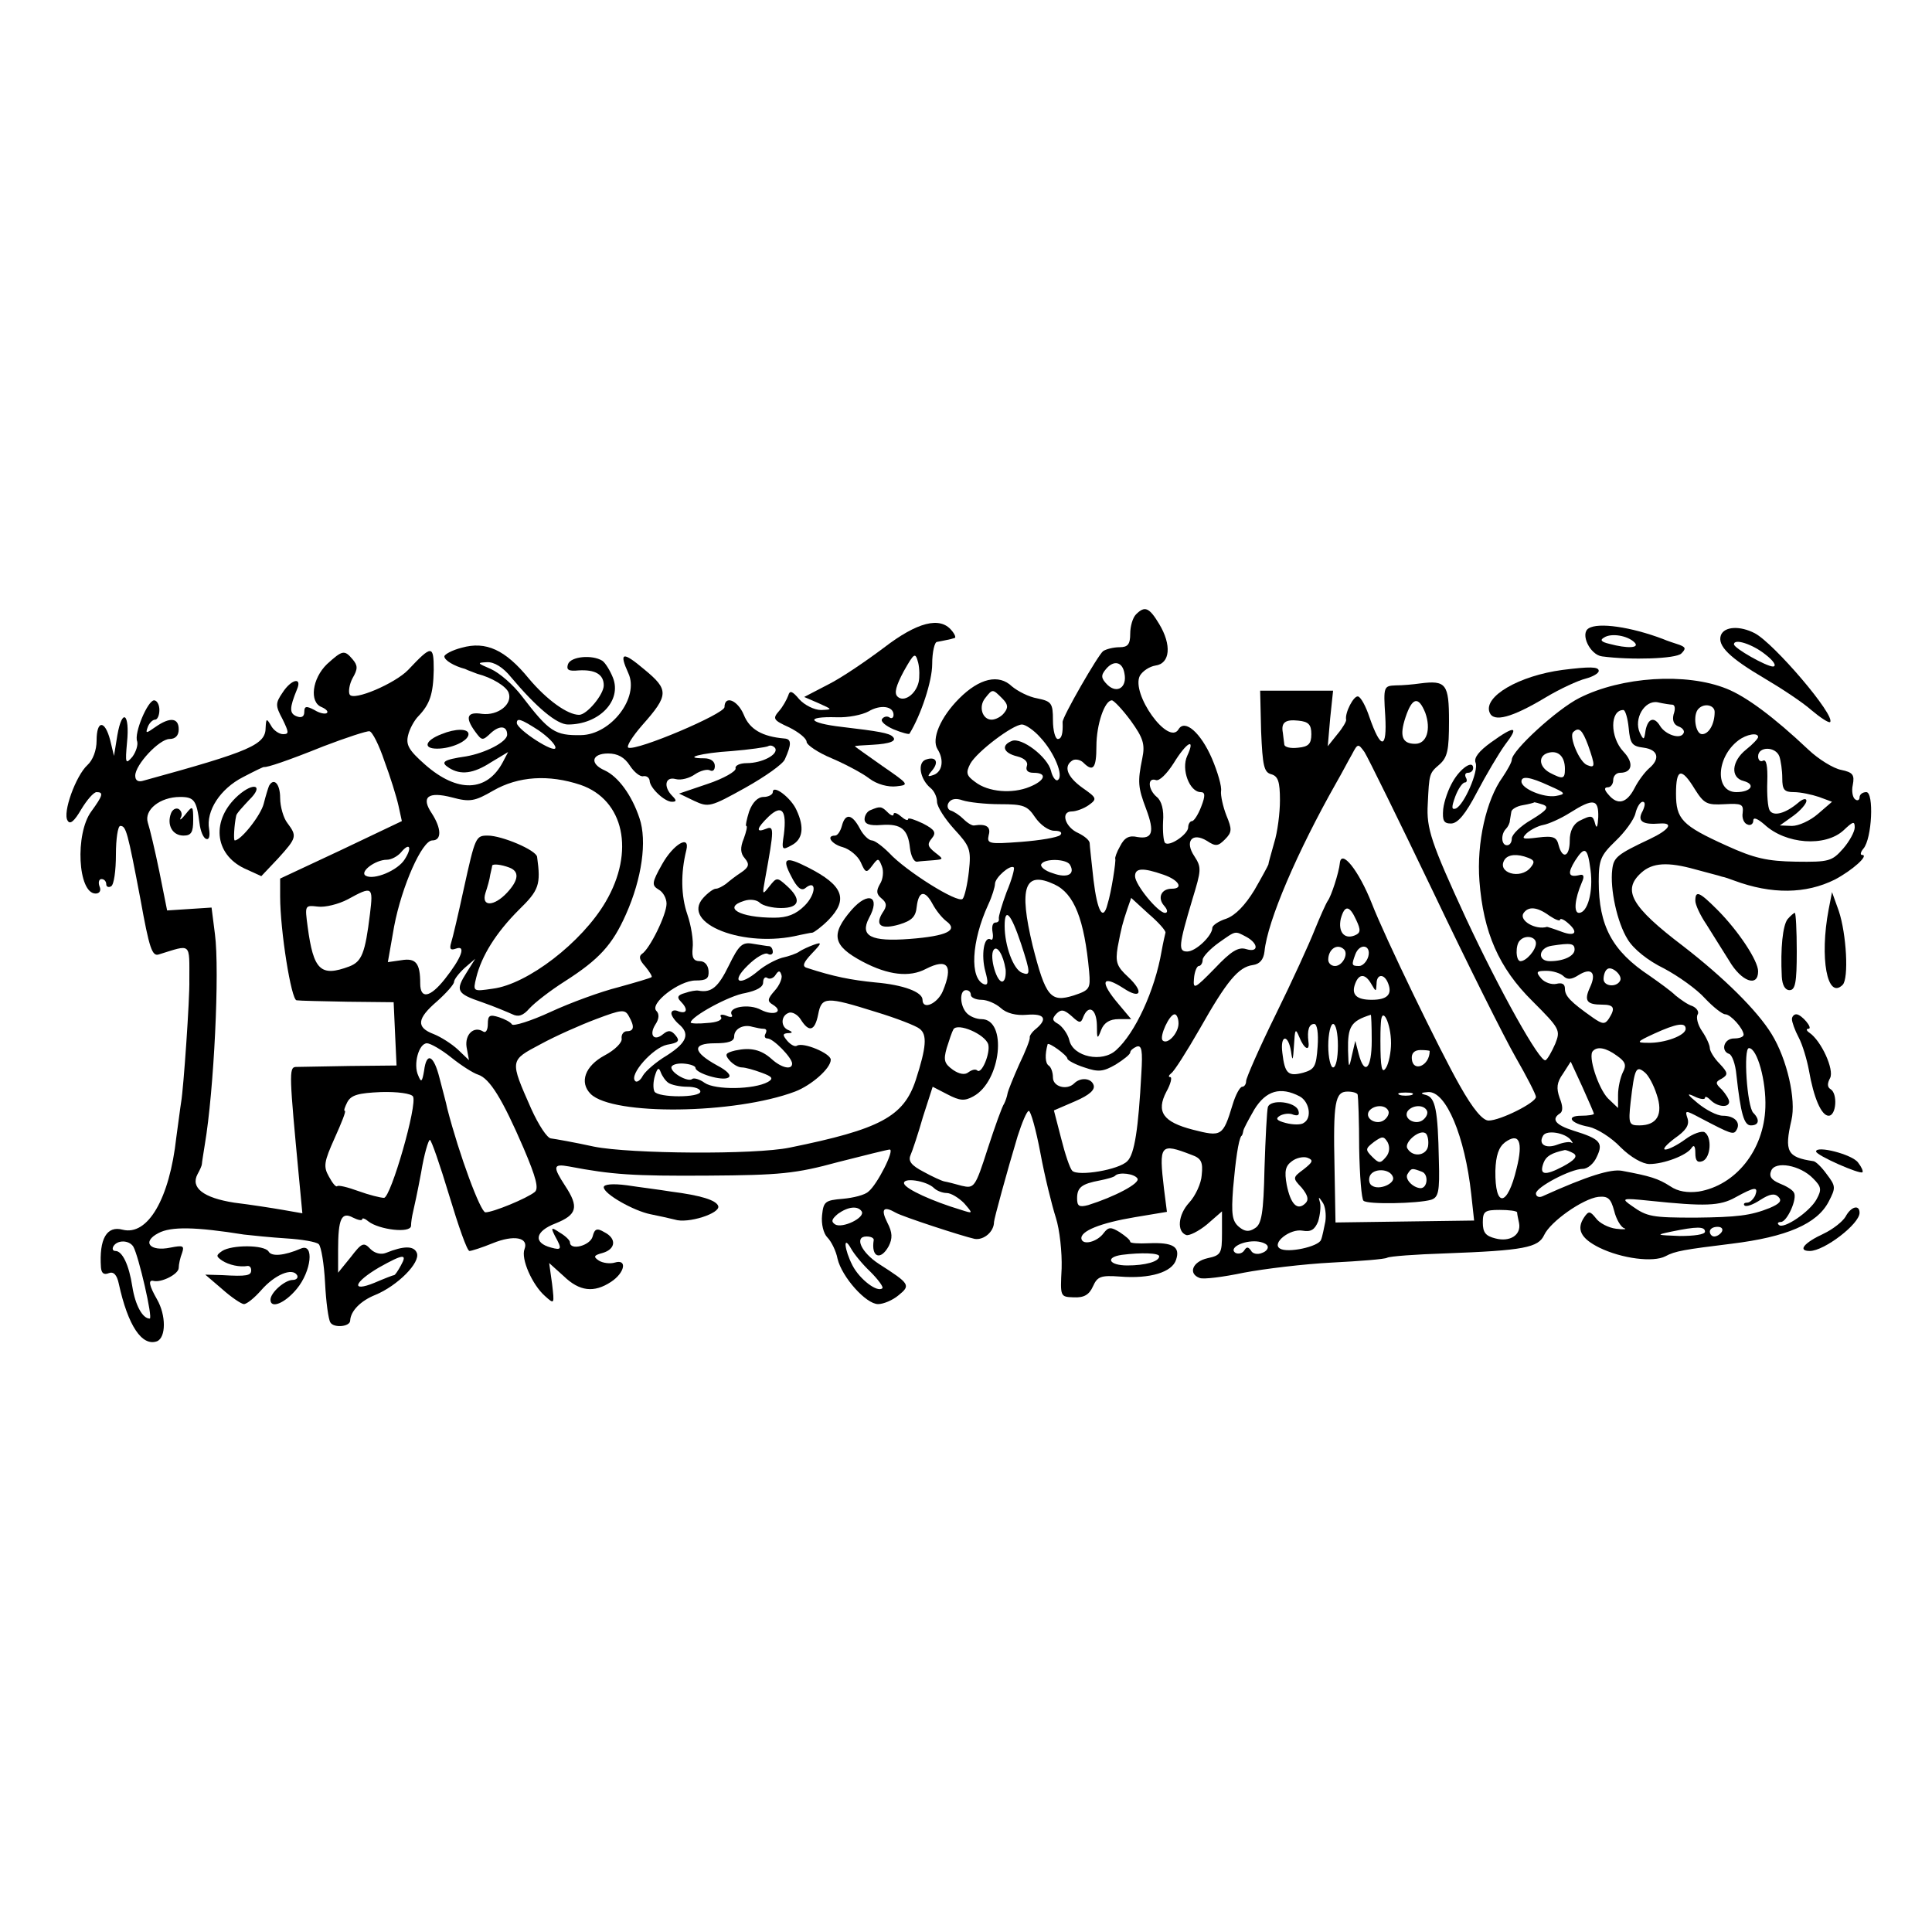 <?xml version="1.0" standalone="no"?>
<!DOCTYPE svg PUBLIC "-//W3C//DTD SVG 20010904//EN"
 "http://www.w3.org/TR/2001/REC-SVG-20010904/DTD/svg10.dtd">
<svg version="1.0" xmlns="http://www.w3.org/2000/svg"
 width="400pt" height="400pt" viewBox="0 0 400 400"
 preserveAspectRatio="xMidYMid meet">
<g transform="translate(0,400) scale(0.1,-0.1)"
fill="#000000" stroke="none">
<path d="M2352 2728 c-7 -7 -12 -25 -12 -40 0 -22 -5 -28 -22 -28 -13 0 -28
-4 -34 -8 -10 -7 -85 -137 -84 -147 1 -24 -2 -35 -10 -35 -5 0 -10 17 -10 39
0 35 -3 39 -32 45 -18 3 -41 15 -53 25 -27 26 -67 17 -109 -25 -39 -39 -58
-84 -45 -105 14 -22 10 -46 -7 -53 -14 -5 -15 -4 -4 9 15 18 7 30 -14 22 -17
-7 -11 -40 10 -58 8 -6 14 -19 14 -29 0 -10 16 -35 35 -56 33 -36 36 -42 31
-88 -3 -27 -9 -53 -13 -57 -10 -10 -118 58 -152 95 -14 14 -30 26 -36 26 -6 0
-18 11 -25 25 -16 30 -30 32 -37 5 -3 -11 -9 -20 -14 -20 -20 0 -7 -18 16 -24
14 -4 31 -18 37 -31 10 -23 12 -23 24 -7 12 16 13 16 20 -2 4 -10 2 -27 -4
-36 -8 -14 -8 -21 3 -30 11 -9 12 -16 2 -30 -16 -26 -3 -35 35 -24 26 8 34 16
36 37 4 33 17 35 33 5 7 -13 19 -28 28 -35 26 -19 2 -31 -76 -37 -80 -6 -103
6 -84 43 25 45 -1 57 -36 17 -44 -51 -39 -74 23 -107 53 -28 97 -33 131 -15
45 23 57 7 35 -46 -11 -26 -42 -40 -42 -18 0 16 -39 31 -98 36 -50 5 -86 12
-141 30 -11 3 -8 11 10 30 21 22 21 24 4 18 -11 -4 -24 -10 -30 -14 -5 -4 -22
-10 -36 -13 -14 -4 -36 -16 -49 -27 -39 -33 -58 -24 -22 11 17 17 36 28 42 24
5 -3 10 -1 10 4 0 6 -3 11 -7 12 -5 0 -20 3 -34 5 -22 4 -29 -2 -50 -45 -22
-45 -36 -57 -63 -52 -4 1 -17 -1 -28 -5 -15 -4 -17 -9 -9 -17 16 -16 14 -27
-4 -21 -8 4 -15 2 -15 -4 0 -5 7 -15 15 -22 24 -20 18 -38 -24 -65 -22 -13
-44 -32 -50 -42 -5 -10 -13 -15 -16 -11 -13 13 37 69 66 75 24 4 27 8 18 19
-9 11 -15 12 -26 3 -19 -16 -30 -2 -16 20 8 12 8 22 2 28 -15 15 47 63 81 63
23 0 28 4 27 20 -1 12 -8 20 -18 20 -13 0 -17 7 -15 27 2 15 -3 47 -11 70 -13
38 -14 85 -2 133 8 33 -27 12 -50 -29 -22 -39 -22 -44 -7 -53 9 -5 16 -18 16
-29 0 -23 -35 -94 -51 -104 -7 -5 -5 -13 7 -26 9 -11 15 -21 13 -22 -2 -2 -33
-11 -69 -21 -36 -9 -99 -32 -140 -51 -41 -19 -77 -30 -80 -26 -3 5 -15 11 -27
15 -19 6 -23 4 -23 -14 0 -12 -4 -19 -9 -16 -20 13 -39 -6 -35 -32 l5 -27 -23
22 c-13 12 -35 26 -50 32 -37 14 -35 32 7 68 19 17 35 35 35 40 0 5 10 18 22
29 l22 19 -17 -27 c-25 -39 -22 -45 31 -63 26 -9 54 -21 63 -25 12 -6 22 -3
35 12 11 12 43 37 73 56 72 46 99 76 127 139 33 74 44 152 28 199 -16 48 -44
86 -72 99 -32 14 -27 35 7 35 20 0 34 -8 45 -25 9 -14 22 -24 28 -22 7 1 12
-3 13 -9 0 -15 31 -44 46 -44 10 0 10 3 1 12 -19 19 -15 41 7 35 11 -3 29 2
40 10 12 8 26 11 31 8 6 -3 10 1 10 9 0 10 -9 16 -22 16 -47 0 -7 11 57 15 37
3 71 8 75 10 5 3 11 1 15 -4 7 -13 -27 -31 -59 -31 -14 0 -25 -5 -23 -11 1 -6
-25 -21 -58 -32 l-59 -20 31 -15 c30 -14 34 -13 106 27 41 23 78 49 82 59 14
31 14 42 -1 43 -46 4 -72 19 -84 49 -13 31 -40 41 -40 16 0 -14 -181 -91 -199
-84 -5 2 8 23 29 47 55 62 55 73 4 115 -45 38 -53 36 -33 -8 23 -50 -36 -127
-98 -128 -54 -1 -66 7 -122 80 -18 24 -47 49 -65 57 -28 12 -29 13 -8 14 15 1
34 -11 50 -31 53 -63 95 -98 118 -98 64 0 112 49 93 97 -6 15 -16 31 -22 35
-21 13 -65 9 -71 -7 -4 -12 1 -15 22 -13 34 2 52 -8 52 -31 0 -19 -35 -61 -51
-61 -24 0 -67 31 -104 75 -49 60 -89 78 -139 64 -20 -5 -36 -14 -36 -18 0 -8
20 -20 43 -26 4 -2 9 -4 12 -5 3 -1 8 -3 13 -5 31 -8 60 -26 65 -39 9 -24 -22
-48 -55 -44 -31 5 -36 -7 -14 -37 14 -19 15 -19 33 -2 18 16 33 14 33 -4 0
-15 -45 -38 -85 -45 -48 -7 -54 -12 -35 -24 24 -15 50 -12 87 12 l35 21 -11
-21 c-33 -62 -94 -64 -161 -5 -34 30 -40 41 -35 61 3 13 13 31 21 39 24 25 31
46 32 96 0 52 -4 52 -53 0 -27 -28 -113 -65 -121 -51 -3 5 -1 21 6 34 11 19
11 26 0 39 -17 20 -21 19 -53 -10 -31 -30 -37 -79 -11 -89 9 -4 14 -9 11 -12
-3 -3 -15 -1 -26 6 -17 9 -21 8 -21 -4 0 -10 -6 -13 -16 -9 -15 6 -15 17 1 56
11 26 -12 21 -30 -7 -15 -22 -15 -27 0 -55 13 -27 14 -31 1 -31 -8 0 -20 8
-25 18 -9 15 -10 15 -11 -4 0 -36 -30 -49 -252 -110 -12 -4 -18 0 -18 10 0 23
50 76 71 76 12 0 19 7 19 20 0 24 -18 26 -48 5 -20 -14 -21 -14 -16 0 3 8 10
15 15 15 5 0 9 9 9 20 0 11 -5 20 -11 20 -13 0 -42 -68 -35 -85 2 -7 -2 -21
-10 -32 -14 -16 -15 -14 -11 30 6 60 -10 72 -20 15 l-7 -43 -8 33 c-11 42 -28
41 -28 -1 0 -21 -8 -41 -19 -51 -24 -22 -52 -99 -41 -115 5 -9 14 -1 28 23 12
20 26 36 32 36 15 0 13 -7 -11 -40 -34 -46 -28 -170 9 -170 8 0 12 6 8 15 -3
8 -1 15 4 15 6 0 10 -5 10 -11 0 -5 5 -7 10 -4 6 3 10 33 10 66 0 32 4 59 9
59 12 0 15 -11 42 -153 18 -100 24 -118 38 -113 68 21 63 26 63 -54 1 -36 -12
-224 -17 -252 -2 -12 -6 -45 -10 -73 -14 -127 -59 -204 -111 -191 -33 9 -49
-19 -45 -78 1 -12 6 -16 16 -12 10 4 17 -3 21 -22 19 -87 48 -130 79 -119 19
8 19 54 0 87 -16 28 -19 41 -7 38 16 -4 52 14 52 27 0 7 3 21 7 31 5 15 2 16
-24 11 -43 -9 -60 12 -25 30 26 14 77 13 177 -3 17 -2 57 -6 88 -8 32 -2 62
-7 67 -12 5 -5 11 -41 13 -80 2 -40 7 -76 11 -82 7 -12 41 -9 41 4 1 20 22 41
52 53 46 19 94 67 86 87 -6 15 -27 15 -64 0 -10 -4 -23 -1 -32 8 -14 15 -18
13 -41 -17 l-26 -32 0 47 c0 65 7 80 31 67 10 -5 19 -7 19 -3 0 3 6 1 13 -5
22 -17 87 -25 88 -9 0 7 2 20 4 28 2 8 10 45 17 83 6 37 15 67 18 67 3 0 21
-52 40 -115 19 -63 37 -115 42 -115 4 0 26 7 48 16 44 18 75 12 66 -12 -8 -20
16 -74 42 -97 20 -18 20 -18 15 25 l-6 43 30 -27 c33 -32 63 -35 98 -12 29 19
34 48 8 40 -10 -3 -25 -1 -33 4 -12 8 -11 11 8 16 27 8 29 30 3 43 -15 9 -20
7 -24 -9 -5 -19 -47 -30 -47 -12 0 4 -9 13 -21 20 -18 12 -19 11 -10 -7 15
-27 14 -30 -8 -24 -38 10 -33 34 9 50 45 18 49 34 20 78 -26 40 -25 46 8 40
89 -17 133 -20 287 -19 150 1 182 4 270 28 55 14 103 26 107 26 11 0 -26 -73
-44 -87 -7 -7 -31 -13 -53 -15 -37 -3 -40 -6 -43 -34 -2 -18 3 -38 11 -46 8
-8 18 -28 21 -44 9 -38 59 -94 84 -94 11 0 30 8 42 18 26 21 24 24 -40 65 -37
24 -52 57 -26 57 9 0 15 -3 15 -7 -6 -36 14 -44 31 -13 8 16 8 28 -3 49 -14
28 -8 35 18 20 14 -8 136 -48 163 -54 19 -3 40 15 40 35 0 6 27 105 49 178 9
28 19 52 23 52 4 0 15 -39 24 -87 9 -49 24 -109 32 -134 8 -25 13 -72 12 -105
-3 -59 -3 -59 25 -60 21 -1 32 5 40 23 9 20 16 23 56 20 62 -5 108 9 116 35 9
27 -7 36 -56 34 -22 -1 -39 0 -39 3 0 4 -10 12 -22 20 -18 11 -23 11 -33 -2
-13 -18 -43 -26 -46 -12 -3 16 39 33 111 45 l66 11 -6 47 c-11 93 -8 96 57 71
20 -7 24 -15 21 -42 -1 -17 -13 -43 -26 -57 -23 -25 -26 -60 -6 -67 6 -2 26 8
43 22 l31 27 0 -45 c0 -42 -2 -46 -30 -52 -31 -7 -41 -32 -16 -41 8 -3 48 2
91 11 42 8 124 18 183 21 58 3 109 7 114 10 5 3 59 7 121 9 162 6 192 12 204
38 13 28 80 75 112 79 20 2 26 -3 33 -29 4 -17 14 -34 21 -36 6 -2 -1 -3 -17
-1 -16 2 -35 12 -42 22 -12 15 -15 15 -24 2 -17 -25 -7 -44 31 -63 47 -23 112
-31 137 -18 20 11 40 14 137 26 114 14 177 41 201 87 15 29 15 32 -4 57 -10
14 -23 27 -28 27 -54 8 -60 20 -45 85 10 42 -9 126 -41 178 -30 49 -99 117
-183 182 -108 82 -127 116 -87 152 23 21 55 23 112 7 25 -7 50 -13 55 -15 6
-1 17 -5 25 -8 78 -29 149 -28 209 2 36 19 72 51 56 51 -4 0 -3 6 3 13 18 21
22 117 6 117 -8 0 -14 -5 -14 -11 0 -5 -4 -8 -9 -4 -5 3 -8 17 -5 30 4 21 0
26 -24 31 -16 3 -47 22 -68 42 -72 68 -129 110 -169 126 -84 34 -218 25 -305
-19 -46 -23 -140 -109 -140 -128 0 -5 -9 -21 -19 -36 -34 -47 -54 -136 -48
-215 8 -106 40 -180 110 -249 57 -57 58 -60 47 -88 -7 -16 -16 -32 -20 -34
-11 -7 -96 146 -165 294 -72 156 -82 186 -79 236 3 63 3 64 24 82 17 15 20 30
20 90 0 77 -6 85 -60 78 -14 -2 -36 -4 -50 -4 -25 -1 -26 -2 -22 -63 4 -70 -9
-71 -33 -2 -7 21 -17 40 -23 42 -9 3 -28 -34 -25 -48 1 -3 -7 -17 -18 -30
l-20 -25 5 58 6 57 -76 0 -75 0 2 -84 c3 -72 6 -85 21 -89 14 -4 18 -15 18
-54 0 -26 -5 -66 -12 -88 -6 -22 -12 -42 -12 -45 -1 -3 -14 -27 -29 -53 -19
-31 -39 -52 -58 -59 -16 -5 -29 -14 -29 -19 0 -16 -34 -49 -52 -49 -19 0 -18
12 11 109 18 59 19 65 4 88 -21 31 -5 51 26 32 18 -12 23 -11 37 3 15 15 15
21 3 50 -7 18 -12 41 -11 50 2 9 -7 40 -19 68 -23 53 -56 82 -69 60 -21 -35
-99 74 -80 111 6 10 20 19 32 21 31 4 34 43 8 86 -21 35 -30 38 -48 20z m-24
-122 c6 -29 -15 -43 -35 -24 -14 14 -14 20 -3 33 16 19 34 15 38 -9z m-253
-52 c12 -12 13 -19 4 -30 -6 -8 -18 -14 -26 -14 -19 0 -28 27 -13 45 15 19 15
19 35 -1z m266 -46 c26 -36 30 -49 24 -78 -10 -49 -9 -60 8 -105 18 -48 13
-63 -18 -58 -17 4 -27 -1 -36 -19 -7 -12 -11 -24 -10 -26 2 -3 -8 -69 -16 -94
-9 -36 -21 -16 -29 50 -4 37 -8 72 -8 77 -1 6 -11 14 -23 20 -28 12 -38 45
-14 45 9 0 25 6 35 13 18 13 17 15 -13 36 -32 23 -40 45 -20 57 6 3 16 1 22
-5 20 -20 27 -12 27 34 0 45 17 95 32 95 4 0 22 -19 39 -42z m610 16 c12 -34
3 -64 -21 -64 -27 0 -33 16 -20 55 14 42 27 44 41 9z m512 17 c5 -1 6 -9 2
-20 -3 -12 0 -21 10 -25 9 -3 14 -10 10 -15 -7 -12 -37 -2 -48 16 -12 20 -25
16 -30 -9 -3 -21 -4 -21 -12 -5 -13 29 10 68 37 63 13 -3 27 -5 31 -5z m87
-15 c0 -25 -12 -46 -26 -46 -14 0 -20 41 -7 53 12 12 33 7 33 -7z m-178 -33
c3 -33 7 -38 31 -41 30 -4 35 -23 11 -43 -8 -7 -22 -25 -30 -41 -16 -31 -35
-36 -54 -13 -9 10 -9 15 -1 15 6 0 11 7 11 15 0 8 6 15 14 15 26 0 29 21 7 44
-28 30 -28 86 0 86 4 0 9 -17 11 -37z m-2257 -5 c19 -13 35 -29 35 -36 0 -14
-79 37 -80 51 0 11 8 9 45 -15z m1600 -8 c0 -20 -6 -26 -27 -28 -16 -2 -29 1
-29 7 -1 6 -2 17 -3 24 -4 21 5 28 32 25 21 -2 27 -8 27 -28z m-561 -7 c29
-31 49 -80 36 -88 -4 -3 -11 6 -14 19 -7 29 -61 70 -81 62 -23 -9 -18 -25 11
-32 16 -4 23 -12 20 -20 -3 -9 2 -14 14 -14 29 0 24 -16 -8 -29 -36 -15 -86
-11 -113 10 -18 13 -20 19 -10 38 14 25 88 81 107 81 7 0 25 -12 38 -27z
m-1358 -49 c12 -32 25 -74 29 -92 l7 -32 -126 -60 -126 -59 0 -37 c0 -71 23
-214 34 -215 6 -1 54 -2 106 -3 l95 -1 3 -66 3 -65 -98 -1 c-54 -1 -104 -2
-111 -2 -14 -1 -13 -18 7 -229 l7 -74 -40 7 c-23 4 -68 11 -101 15 -64 10 -91
31 -76 59 5 9 9 18 9 21 0 3 3 21 6 40 19 112 31 360 21 436 l-7 55 -46 -3
-46 -3 -16 80 c-9 44 -20 90 -24 102 -8 26 25 53 67 53 29 0 34 -7 40 -54 2
-17 8 -31 14 -33 6 -2 8 6 6 20 -7 38 23 84 70 108 23 12 43 22 44 21 6 -1 46
12 123 43 47 18 90 32 95 31 6 -1 20 -29 31 -62z m2492 33 c15 -43 15 -48 -2
-41 -16 6 -38 59 -29 68 12 12 19 5 31 -27z m352 17 c0 -3 -11 -15 -25 -26
-30 -24 -33 -58 -5 -65 26 -7 15 -23 -15 -23 -45 0 -42 72 4 107 17 13 41 17
41 7z m-1182 -39 c-13 -28 5 -75 28 -75 9 0 10 -7 1 -30 -6 -16 -15 -30 -19
-30 -4 0 -8 -6 -8 -13 0 -14 -39 -41 -48 -32 -3 3 -5 23 -4 44 2 24 -3 43 -13
51 -18 15 -20 41 -2 35 7 -3 23 13 37 35 27 44 46 54 28 15z m509 -281 c71
-149 148 -303 171 -343 23 -40 42 -77 42 -82 0 -12 -74 -49 -98 -49 -12 0 -32
23 -60 73 -40 70 -155 307 -182 377 -27 68 -63 113 -66 83 -2 -20 -18 -69 -25
-78 -4 -6 -16 -33 -27 -60 -11 -28 -47 -107 -81 -176 -34 -69 -61 -131 -61
-137 0 -7 -4 -12 -8 -12 -5 0 -14 -17 -20 -37 -20 -66 -23 -67 -82 -52 -62 16
-77 37 -55 79 9 16 12 30 8 30 -5 0 -3 4 2 8 6 4 32 45 59 92 56 99 80 128
110 132 14 2 22 11 24 28 6 63 68 207 149 350 11 19 25 46 32 58 12 23 13 23
26 5 7 -11 71 -141 142 -289z m273 254 c0 -21 -4 -22 -31 -8 -24 13 -25 37 -1
42 19 4 32 -9 32 -34z m444 26 c3 -9 6 -29 6 -45 0 -24 4 -29 24 -29 14 0 37
-5 52 -10 l27 -10 -29 -25 c-16 -14 -40 -25 -54 -25 l-25 1 28 20 c15 11 27
25 27 31 0 6 -8 4 -17 -4 -26 -22 -51 -29 -59 -16 -4 6 -6 33 -5 60 1 32 -2
47 -9 43 -5 -3 -10 1 -10 9 0 21 36 21 44 0z m-175 -68 c19 -30 25 -33 61 -31
36 2 40 0 38 -18 -2 -11 3 -22 10 -24 6 -3 12 1 12 8 0 8 9 4 23 -8 44 -41
126 -47 164 -12 19 18 23 20 23 6 0 -9 -11 -29 -24 -44 -23 -26 -29 -28 -98
-27 -59 1 -86 7 -143 33 -93 42 -105 55 -105 108 0 52 11 55 39 9z m-2307 9
c90 -31 113 -138 52 -242 -49 -84 -162 -171 -234 -180 -41 -6 -41 -6 -34 23
11 45 41 93 88 140 42 41 46 52 38 110 -2 14 -73 44 -102 44 -25 0 -26 -2 -50
-111 -11 -51 -23 -102 -26 -111 -4 -13 -1 -16 10 -12 22 8 11 -20 -23 -63 -31
-39 -51 -42 -51 -9 0 42 -9 53 -39 48 l-28 -4 13 74 c16 84 58 178 79 178 20
0 19 25 -1 56 -23 34 -8 46 42 33 37 -10 47 -8 85 14 52 30 115 34 181 12z
m2006 -2 c34 -15 35 -17 13 -21 -25 -4 -71 15 -71 30 0 12 17 10 58 -9z
m-1138 -38 c49 0 57 -3 73 -27 11 -16 28 -28 40 -28 13 0 17 -4 12 -9 -6 -5
-42 -11 -81 -14 -67 -5 -71 -4 -67 14 5 17 -5 24 -30 20 -4 -1 -14 5 -22 13
-8 8 -20 16 -27 18 -6 2 -8 10 -4 16 5 8 15 10 29 5 12 -4 47 -8 77 -8z m1125
-1 c13 -5 7 -12 -24 -31 -23 -13 -41 -31 -41 -39 0 -8 -4 -14 -10 -14 -12 0
-13 23 -2 34 4 4 8 12 8 17 1 5 2 13 3 18 0 5 11 12 24 14 12 2 23 5 24 6 1 0
9 -2 18 -5z m114 -26 c-1 -18 -3 -25 -6 -15 -5 20 -8 20 -34 7 -12 -7 -19 -21
-19 -40 0 -34 -15 -40 -23 -10 -4 17 -11 20 -43 16 -32 -4 -35 -3 -23 9 8 7
23 15 34 17 11 2 36 13 55 25 49 31 60 29 59 -9z m92 13 c-12 -21 -1 -29 36
-26 29 2 19 -13 -21 -32 -68 -32 -75 -38 -78 -63 -5 -40 10 -110 32 -145 12
-20 42 -44 75 -60 30 -16 68 -43 85 -62 17 -18 36 -33 42 -33 11 0 37 -29 38
-42 0 -5 -9 -8 -20 -8 -21 0 -28 -26 -10 -32 6 -2 13 -21 15 -43 9 -82 16
-105 30 -105 17 0 19 12 5 26 -13 13 -21 134 -9 134 17 0 36 -68 34 -123 -3
-88 -61 -161 -138 -174 -23 -3 -43 0 -59 11 -25 16 -41 21 -100 32 -23 4 -70
-10 -165 -53 -7 -3 -13 0 -13 6 0 13 72 51 97 51 10 0 23 11 29 25 14 29 7 37
-48 54 -38 12 -47 24 -28 36 6 4 6 15 -1 32 -7 20 -6 32 7 50 l16 25 24 -52
c13 -29 24 -54 24 -56 0 -2 -12 -4 -26 -4 -33 0 -23 -16 16 -23 17 -4 46 -22
65 -42 21 -21 46 -35 60 -35 30 0 77 18 87 33 5 8 8 4 8 -10 0 -16 4 -21 15
-17 17 7 20 50 4 60 -6 3 -24 -3 -40 -15 -15 -11 -34 -21 -41 -21 -7 0 2 10
19 23 23 16 31 27 27 41 -6 18 -5 18 27 1 63 -33 68 -35 74 -25 10 16 -4 30
-28 30 -12 0 -35 12 -52 26 -22 18 -24 22 -7 14 12 -6 22 -7 22 -3 0 4 5 2 12
-5 14 -14 38 -16 38 -3 0 5 -7 16 -15 25 -14 13 -14 16 0 23 13 8 13 12 -5 31
-11 11 -20 26 -20 32 0 6 -7 22 -16 35 -9 13 -13 29 -9 35 3 5 -2 13 -11 17
-10 3 -25 14 -35 22 -9 9 -34 27 -54 41 -77 51 -105 103 -105 195 0 45 4 54
35 84 19 18 38 44 41 57 3 13 10 24 15 24 6 0 5 -8 0 -19z m-2563 -100 c-14
-23 -64 -44 -81 -34 -13 8 20 33 44 33 9 0 22 7 29 15 18 22 24 11 8 -14z
m2455 -22 c6 -45 -6 -89 -24 -89 -11 0 -9 28 6 63 6 13 4 18 -6 15 -22 -5 -24
4 -8 30 20 31 26 28 32 -19z m-129 25 c13 -5 14 -9 5 -20 -21 -26 -71 -11 -54
16 7 11 26 13 49 4z m-949 -14 c12 -20 -5 -29 -35 -18 -17 5 -27 14 -24 19 7
12 51 11 59 -1z m-1161 -6 c22 -8 20 -26 -4 -52 -27 -29 -54 -30 -45 -1 4 12
9 29 10 38 2 9 4 17 4 19 2 4 19 2 35 -4z m1030 -51 c-10 -27 -17 -51 -16 -55
1 -5 -2 -8 -7 -8 -6 0 -8 -9 -6 -20 2 -11 0 -18 -4 -15 -14 8 -20 -33 -11 -66
6 -22 6 -29 -2 -27 -31 11 -27 89 8 165 8 17 14 37 14 43 0 13 32 41 39 34 2
-2 -4 -25 -15 -51z m325 36 c32 -11 42 -29 17 -29 -22 0 -30 -19 -16 -35 8 -9
8 -15 2 -15 -14 0 -62 58 -62 76 0 17 16 18 59 3z m-226 -20 c41 -19 62 -72
72 -181 3 -35 1 -38 -32 -49 -48 -15 -58 -3 -85 103 -29 121 -17 156 45 127z
m-1417 -61 c-10 -82 -17 -99 -43 -109 -59 -22 -74 -8 -86 82 -6 45 -6 45 21
42 15 -2 43 5 62 15 51 28 53 27 46 -30z m1647 -39 c-1 -4 -5 -21 -8 -38 -14
-82 -55 -170 -94 -205 -29 -27 -89 -14 -97 20 -3 13 -14 28 -23 34 -13 7 -13
11 -4 21 10 10 16 9 32 -5 16 -15 19 -15 24 -1 11 26 27 16 28 -17 0 -30 1
-31 9 -10 6 15 18 22 36 22 l26 0 -26 31 c-40 47 -35 62 10 33 36 -24 43 -8
10 23 -24 22 -27 31 -22 62 8 42 10 49 20 79 l8 23 36 -33 c20 -17 36 -35 35
-39z m395 26 c10 -21 9 -27 -4 -32 -21 -8 -34 8 -28 35 8 29 18 28 32 -3z
m400 9 c12 -8 22 -12 22 -8 0 3 7 1 15 -6 24 -20 17 -30 -12 -19 -16 6 -29 10
-30 10 -24 -7 -58 13 -49 28 10 15 28 14 54 -5z m-1094 -58 c20 -61 20 -67 2
-60 -18 7 -36 56 -36 97 0 40 13 26 34 -37z m467 14 c25 -14 25 -33 -1 -25
-16 5 -31 -4 -65 -40 -42 -43 -45 -44 -43 -21 1 14 6 26 10 26 4 0 8 6 8 13 0
6 15 22 33 35 37 26 33 25 58 12z m599 -13 c0 -14 -20 -37 -32 -37 -10 0 -11
34 -1 43 11 12 33 8 33 -6z m80 -13 c0 -13 -22 -24 -51 -24 -27 0 -24 28 4 32
39 6 47 5 47 -8z m-1178 -41 c1 -12 -1 -23 -6 -25 -12 -4 -28 51 -19 65 7 11
20 -9 25 -40z m701 41 c9 -10 -4 -34 -19 -34 -8 0 -14 6 -14 13 0 22 19 35 33
21z m50 -14 c-3 -11 -12 -20 -19 -20 -16 0 -16 2 -8 24 9 24 33 20 27 -4z
m521 -51 c-8 -14 -34 -11 -34 4 0 8 3 17 7 20 9 9 34 -13 27 -24z m-1750 -20
c-15 -17 -16 -22 -4 -29 24 -15 2 -24 -24 -11 -25 14 -70 6 -61 -10 3 -5 -2
-6 -11 -2 -10 4 -15 2 -11 -3 3 -6 -9 -11 -29 -12 -19 -2 -34 -1 -34 1 0 12
80 56 113 61 23 5 37 12 37 22 0 8 4 13 9 9 5 -3 13 0 17 7 6 9 9 9 12 -1 2
-6 -4 -21 -14 -32z m1633 30 c8 -8 17 -7 31 2 27 17 38 5 24 -25 -13 -28 -7
-36 25 -36 25 0 28 -7 14 -29 -8 -12 -13 -12 -33 2 -47 33 -58 45 -58 60 0 10
-6 13 -18 10 -10 -2 -24 3 -31 11 -12 14 -10 16 11 16 13 0 29 -5 35 -11z
m-398 -16 c10 -17 10 -17 11 0 0 21 16 22 24 1 9 -23 -2 -34 -34 -34 -32 0
-43 11 -34 34 8 21 21 20 33 -1z m-829 -23 c0 -5 10 -10 22 -10 12 0 30 -8 40
-17 12 -11 32 -16 54 -14 36 3 44 -8 19 -29 -8 -6 -14 -15 -13 -18 1 -4 -9
-29 -22 -56 -12 -27 -23 -54 -24 -60 -1 -6 -4 -15 -7 -21 -4 -5 -19 -47 -34
-93 -26 -81 -28 -83 -54 -77 -14 4 -30 8 -36 9 -5 1 -25 10 -43 20 -25 13 -32
22 -27 34 4 9 16 45 26 80 l20 62 31 -16 c25 -13 35 -14 53 -4 58 31 71 160
17 160 -10 0 -23 5 -30 12 -15 15 -16 48 -2 48 6 0 10 -4 10 -10z m-197 -35
c43 -13 84 -29 91 -35 16 -12 14 -38 -8 -106 -25 -76 -74 -102 -261 -140 -72
-15 -330 -13 -405 2 -41 9 -81 16 -89 17 -8 0 -26 28 -41 61 -45 102 -45 100
19 134 31 17 83 40 115 52 53 20 60 21 68 6 12 -21 11 -31 -4 -31 -7 0 -12 -7
-11 -15 2 -8 -14 -24 -35 -35 -41 -22 -53 -56 -29 -80 46 -45 298 -42 423 5
34 13 74 48 74 66 0 13 -57 37 -70 29 -4 -3 -13 2 -20 10 -10 12 -10 15 1 16
10 0 11 2 2 6 -17 6 -17 30 0 36 7 3 19 -4 25 -14 17 -27 29 -24 36 11 7 37
17 37 119 5z m627 -24 c0 -20 -23 -45 -33 -35 -7 8 14 54 25 54 4 0 8 -8 8
-19z m400 -36 c0 -58 -15 -73 -27 -27 l-7 27 -7 -30 c-6 -28 -7 -28 -8 10 -1
50 6 61 47 74 1 1 2 -24 2 -54z m40 -5 c0 -19 -5 -42 -10 -50 -9 -15 -12 -1
-12 55 0 8 0 25 1 38 2 36 21 -1 21 -43z m-1299 30 c6 0 7 -4 4 -10 -3 -5 -2
-10 4 -10 12 0 51 -40 51 -52 0 -14 -22 -9 -42 9 -22 20 -44 25 -76 18 -20 -5
-22 -8 -12 -20 7 -8 18 -15 26 -15 7 0 25 -5 41 -11 22 -8 25 -12 13 -19 -29
-16 -109 -17 -131 -2 -11 8 -23 11 -26 8 -8 -7 -43 12 -43 24 0 5 11 9 25 8
14 -1 25 -5 25 -9 0 -11 56 -28 68 -20 7 4 -2 14 -23 25 -51 28 -53 46 -5 46
28 0 40 4 40 14 0 16 19 26 38 20 8 -2 18 -4 23 -4z m465 -32 c5 -18 -14 -64
-23 -54 -4 3 -11 1 -18 -4 -7 -6 -19 -4 -32 5 -18 13 -20 20 -13 45 5 16 11
34 14 39 9 14 65 -10 72 -31z m682 -5 c-3 -41 -6 -47 -30 -54 -31 -8 -38 -2
-43 41 -5 38 12 40 18 3 3 -22 4 -19 6 12 2 35 3 37 11 18 10 -25 22 -31 19
-10 -3 24 1 37 12 37 6 0 9 -19 7 -47z m42 2 c0 -25 -4 -45 -10 -45 -5 0 -10
20 -10 45 0 25 5 45 10 45 6 0 10 -20 10 -45z m720 35 c0 -14 -44 -30 -78 -29
-25 0 -24 2 13 19 46 21 65 24 65 10z m-2555 -60 c20 -16 45 -32 55 -35 24 -8
50 -50 94 -152 26 -61 32 -84 23 -91 -16 -13 -86 -42 -102 -42 -10 0 -54 118
-79 215 -2 11 -10 39 -16 63 -12 48 -27 55 -32 15 -4 -23 -6 -25 -12 -10 -11
23 1 67 18 67 7 0 30 -13 51 -30z m1275 -2 c0 -3 16 -12 35 -18 29 -10 39 -9
65 6 16 10 30 21 30 25 0 4 6 9 13 12 11 4 13 -8 10 -56 -6 -113 -14 -167 -29
-181 -17 -18 -102 -32 -114 -20 -5 5 -15 35 -23 67 l-15 58 44 19 c30 13 42
24 38 34 -5 14 -27 16 -40 3 -15 -15 -44 -7 -44 12 0 11 -4 22 -9 25 -7 5 -8
22 -2 44 2 5 41 -23 41 -30z m750 16 c0 -31 -35 -45 -37 -16 -1 11 5 18 18 18
10 0 19 -1 19 -2z m388 -10 c17 -12 20 -19 12 -34 -5 -10 -10 -31 -10 -47 l0
-27 -21 20 c-20 21 -42 88 -31 98 9 10 27 7 50 -10z m-1964 -56 c6 -4 23 -8
39 -8 15 0 27 -4 27 -10 0 -13 -87 -13 -95 0 -3 6 -3 20 1 33 5 16 8 18 12 7
3 -8 10 -18 16 -22z m2046 -24 c14 -41 1 -64 -36 -64 -21 0 -23 3 -18 48 8 69
11 77 29 62 8 -6 19 -27 25 -46z m-2575 -4 c10 -16 -46 -210 -60 -210 -7 0
-31 6 -53 14 -22 8 -42 13 -44 10 -3 -2 -10 7 -17 20 -12 21 -10 31 12 80 14
31 24 56 21 56 -3 0 0 8 5 18 8 15 23 19 70 21 34 1 62 -3 66 -9z m1836 0 c20
-11 26 -45 8 -55 -5 -4 -22 -4 -37 0 -19 5 -22 9 -12 15 7 4 20 6 28 2 10 -3
13 0 10 9 -6 18 -57 24 -63 7 -2 -7 -5 -64 -7 -127 -2 -93 -6 -116 -20 -124
-12 -8 -21 -7 -33 3 -14 12 -16 26 -12 80 5 57 11 100 17 108 2 1 3 5 4 10 0
4 11 24 23 45 24 39 54 48 94 27z m120 3 c1 -5 3 -54 3 -110 1 -57 5 -106 9
-109 8 -8 112 -6 140 2 15 5 18 16 16 82 -2 103 -7 130 -27 135 -12 3 -11 5 5
6 37 2 76 -92 89 -211 l6 -55 -144 -2 -143 -2 -2 113 c-3 136 1 158 27 158 11
0 21 -3 21 -7z m112 0 c-7 -2 -19 -2 -25 0 -7 3 -2 5 12 5 14 0 19 -2 13 -5z
m-49 -32 c3 -5 0 -13 -7 -19 -15 -13 -42 1 -33 17 9 13 33 15 40 2z m80 0 c3
-5 0 -13 -7 -19 -15 -13 -42 1 -33 17 9 13 33 15 40 2z m3 -71 c-1 -22 -31
-28 -43 -8 -8 12 24 40 37 32 4 -2 7 -13 6 -24z m295 10 c4 -5 5 -8 2 -6 -3 3
-17 1 -30 -4 -24 -9 -40 1 -29 19 7 12 45 6 57 -9z m-383 -36 c-11 -13 -14
-13 -28 1 -15 15 -14 17 4 31 17 12 20 12 28 -1 5 -10 4 -22 -4 -31z m271 -23
c-19 -80 -45 -83 -44 -5 1 32 7 49 20 59 29 21 38 2 24 -54z m118 31 c9 -6 2
-14 -22 -27 -38 -20 -50 -18 -40 8 5 13 16 20 44 26 3 0 11 -3 18 -7z m-559
-33 c-23 -17 -23 -18 -4 -38 13 -16 15 -25 8 -32 -17 -17 -31 -2 -39 38 -5 28
-3 39 11 49 9 7 24 10 32 7 13 -5 11 -9 -8 -24z m1055 -19 c17 -17 18 -23 7
-43 -14 -26 -69 -63 -78 -53 -4 3 -2 6 4 6 13 0 35 49 27 61 -3 6 -17 14 -30
19 -16 7 -22 14 -17 26 8 21 60 12 87 -16z m-870 3 c5 -13 -28 -28 -43 -18 -6
3 -8 12 -5 20 7 17 42 16 48 -2z m60 11 c14 -5 12 -34 -3 -34 -16 1 -33 19
-27 29 8 13 9 13 30 5z m-589 -14 c6 -10 -48 -38 -102 -55 -19 -5 -23 -2 -23
14 0 23 10 30 47 37 15 3 30 7 32 10 8 8 40 4 46 -6z m-421 -20 c5 -5 17 -10
26 -10 9 0 25 -10 36 -21 19 -22 19 -22 -6 -14 -60 18 -114 43 -118 54 -5 14
46 7 62 -9z m1700 -15 c-4 -8 -11 -15 -17 -15 -6 0 -8 -3 -5 -6 4 -3 18 2 33
12 19 12 29 14 37 6 8 -8 3 -14 -18 -23 -40 -16 -68 -19 -154 -20 -90 0 -100
2 -131 24 -23 16 -22 17 36 11 115 -12 146 -11 178 7 40 22 48 23 41 4z m-890
-54 c-3 -14 -6 -31 -9 -38 -5 -14 -69 -28 -85 -18 -18 11 21 42 47 37 17 -3
25 2 32 19 4 13 6 31 4 39 -4 13 -3 13 5 1 6 -8 8 -26 6 -40z m-960 21 c8 -13
-40 -36 -55 -27 -9 6 -7 11 6 22 21 15 41 17 49 5z m1357 -2 c0 -3 2 -13 4
-22 5 -25 -19 -40 -49 -32 -20 5 -26 12 -26 33 0 23 4 26 35 26 19 0 35 -2 36
-5z m389 -40 c0 -6 -23 -9 -52 -9 -49 2 -51 2 -18 9 53 11 70 11 70 0z m35 0
c-3 -5 -10 -10 -16 -10 -5 0 -9 5 -9 10 0 6 7 10 16 10 8 0 12 -4 9 -10z
m-3289 -31 c11 -19 41 -149 34 -149 -15 0 -30 28 -36 66 -7 46 -21 74 -35 74
-6 0 -7 5 -4 10 8 13 32 13 41 -1z m1526 -52 c16 -16 27 -31 25 -34 -10 -10
-47 18 -62 47 -17 33 -20 65 -3 35 6 -11 24 -33 40 -48z m822 54 c3 -5 -2 -12
-11 -15 -9 -4 -20 -2 -23 5 -6 8 -9 8 -14 0 -4 -6 -12 -8 -18 -5 -14 9 11 24
39 24 12 0 24 -4 27 -9z m-224 -22 c0 -11 -29 -19 -66 -19 -38 0 -47 17 -11
22 39 5 77 4 77 -3z m-1570 -19 c-6 -11 -12 -20 -14 -20 -2 0 -20 -7 -41 -16
-49 -20 -43 1 10 32 50 28 59 29 45 4z"/>
<path d="M557 2373 c-2 -5 -7 -21 -11 -37 -6 -24 -47 -76 -60 -76 -3 0 -1 33
3 51 0 4 13 18 27 33 31 30 10 38 -23 9 -56 -50 -50 -121 13 -151 l35 -16 35
37 c39 43 39 46 19 73 -8 10 -15 34 -15 52 0 29 -13 43 -23 25z"/>
<path d="M354 2316 c-9 -24 3 -46 26 -46 16 0 20 7 20 32 0 30 -1 31 -16 12
-8 -10 -13 -14 -10 -7 4 6 2 14 -4 18 -6 3 -13 -1 -16 -9z"/>
<path d="M1830 2659 c-36 -27 -87 -62 -115 -76 l-50 -26 30 -13 c29 -13 29
-13 5 -14 -14 0 -34 10 -45 22 -15 18 -20 19 -23 8 -3 -8 -11 -23 -19 -32 -14
-16 -12 -19 21 -34 20 -10 36 -23 36 -30 0 -6 23 -22 52 -34 28 -12 64 -31 78
-42 16 -12 39 -18 56 -16 27 3 26 4 -29 42 -31 22 -57 40 -57 41 0 1 16 2 36
3 37 2 52 8 42 17 -7 7 -28 11 -105 20 -70 8 -78 22 -11 20 24 -1 53 5 66 12
25 15 52 11 52 -7 0 -6 -4 -9 -9 -5 -5 3 -12 1 -15 -4 -3 -5 8 -14 24 -21 17
-7 32 -11 33 -9 24 39 47 109 47 144 0 25 5 46 10 46 6 1 15 3 20 4 6 1 13 3
16 4 4 0 1 8 -6 16 -24 29 -71 17 -140 -36z m72 -71 c-6 -26 -31 -43 -44 -30
-7 7 -3 22 13 52 22 39 24 40 30 18 3 -12 3 -31 1 -40z"/>
<path d="M3289 2699 c-18 -11 3 -55 28 -58 60 -8 153 -5 164 6 10 10 9 13 -4
18 -9 3 -25 8 -34 12 -66 25 -134 35 -154 22z m95 -29 c12 -12 -15 -13 -52 -3
-17 4 -20 8 -11 13 15 10 49 4 63 -10z"/>
<path d="M3563 2685 c-8 -22 18 -47 91 -90 34 -20 78 -49 96 -65 19 -16 36
-27 39 -25 12 13 -116 163 -156 184 -31 16 -63 14 -70 -4z m92 -40 c17 -13 24
-24 16 -25 -14 0 -81 38 -81 46 0 13 39 0 65 -21z"/>
<path d="M3235 2613 c-90 -12 -164 -55 -151 -88 8 -21 46 -11 116 31 30 18 67
35 83 39 15 4 27 11 27 16 0 9 -19 9 -75 2z"/>
<path d="M914 2480 c-34 -13 -39 -30 -9 -30 30 0 65 16 65 30 0 12 -27 12 -56
0z"/>
<path d="M3087 2463 c-25 -18 -36 -32 -32 -42 7 -17 -24 -88 -41 -95 -9 -3 -9
3 -1 25 6 16 15 29 20 29 4 0 5 5 2 10 -3 6 -1 10 4 10 6 0 11 4 11 10 0 17
-26 0 -42 -28 -9 -15 -18 -40 -20 -57 -2 -24 1 -30 16 -30 14 0 30 19 54 65
19 36 45 80 58 98 30 39 21 41 -29 5z"/>
<path d="M1600 2360 c0 -5 -9 -10 -19 -10 -12 0 -23 -11 -30 -30 -5 -16 -8
-30 -6 -30 3 0 0 -12 -5 -26 -8 -19 -7 -31 2 -41 10 -12 9 -18 -7 -29 -11 -7
-25 -18 -32 -24 -7 -5 -16 -10 -21 -10 -5 0 -17 -9 -26 -19 -48 -53 85 -105
199 -77 11 2 23 5 27 5 4 1 19 12 33 26 42 43 31 72 -42 109 -47 24 -55 20
-35 -18 12 -24 21 -31 29 -25 24 20 23 -12 -1 -36 -18 -18 -36 -25 -63 -25
-72 0 -108 21 -62 35 12 4 26 2 32 -4 6 -6 26 -11 44 -11 39 0 43 18 12 46
-20 18 -21 18 -36 -1 -15 -19 -15 -18 -9 15 19 104 19 111 2 104 -22 -9 -20 1
6 26 27 25 37 12 31 -37 -5 -33 -4 -34 16 -23 23 12 27 37 10 73 -11 25 -49
54 -49 37z"/>
<path d="M1803 2323 c-7 -2 -13 -11 -13 -19 0 -10 10 -14 35 -12 41 3 55 -9
59 -48 2 -16 8 -29 15 -28 6 1 21 2 34 3 21 2 21 2 3 16 -15 12 -17 17 -7 29
10 12 7 18 -18 31 -17 8 -31 13 -31 9 0 -4 -7 -1 -15 6 -8 7 -15 9 -15 4 0 -4
-5 -3 -12 4 -13 13 -16 13 -35 5z"/>
<path d="M3510 2135 c0 -8 10 -30 23 -49 12 -19 33 -53 47 -75 25 -43 60 -56
60 -22 0 22 -41 84 -85 128 -37 37 -45 40 -45 18z"/>
<path d="M3786 2117 c-19 -100 -3 -188 29 -156 13 13 8 105 -8 153 l-14 39 -7
-36z"/>
<path d="M3701 2097 c-10 -13 -15 -60 -12 -119 1 -18 7 -28 16 -28 12 0 15 16
15 80 0 44 -2 80 -4 80 -2 0 -9 -6 -15 -13z"/>
<path d="M3710 1890 c0 -6 6 -23 14 -38 8 -15 17 -46 21 -67 10 -58 26 -95 41
-95 16 0 19 46 4 55 -7 4 -7 12 -1 23 9 17 -18 77 -43 94 -6 4 -7 8 -2 8 11 0
-14 30 -25 30 -5 0 -9 -5 -9 -10z"/>
<path d="M3760 1616 c0 -8 91 -48 96 -43 2 2 -2 11 -9 20 -12 17 -87 36 -87
23z"/>
<path d="M1250 1542 c0 -14 62 -49 97 -56 15 -3 38 -8 50 -11 27 -9 95 13 90
28 -4 12 -35 22 -98 30 -24 4 -65 9 -91 13 -30 4 -48 2 -48 -4z"/>
<path d="M3821 1481 c-6 -10 -26 -26 -45 -35 -41 -19 -55 -36 -29 -36 30 0
103 56 103 79 0 18 -18 13 -29 -8z"/>
<path d="M460 1410 c-13 -9 -13 -11 0 -20 14 -9 36 -14 53 -11 4 0 7 -3 7 -9
0 -11 -9 -13 -60 -10 l-35 1 35 -30 c19 -17 40 -31 45 -31 6 0 22 13 36 29 28
32 64 47 74 31 3 -5 -1 -10 -9 -10 -16 0 -46 -26 -46 -41 0 -19 29 -8 54 22
31 37 37 96 9 84 -35 -15 -61 -17 -67 -6 -9 14 -76 14 -96 1z"/>
</g>
</svg>
